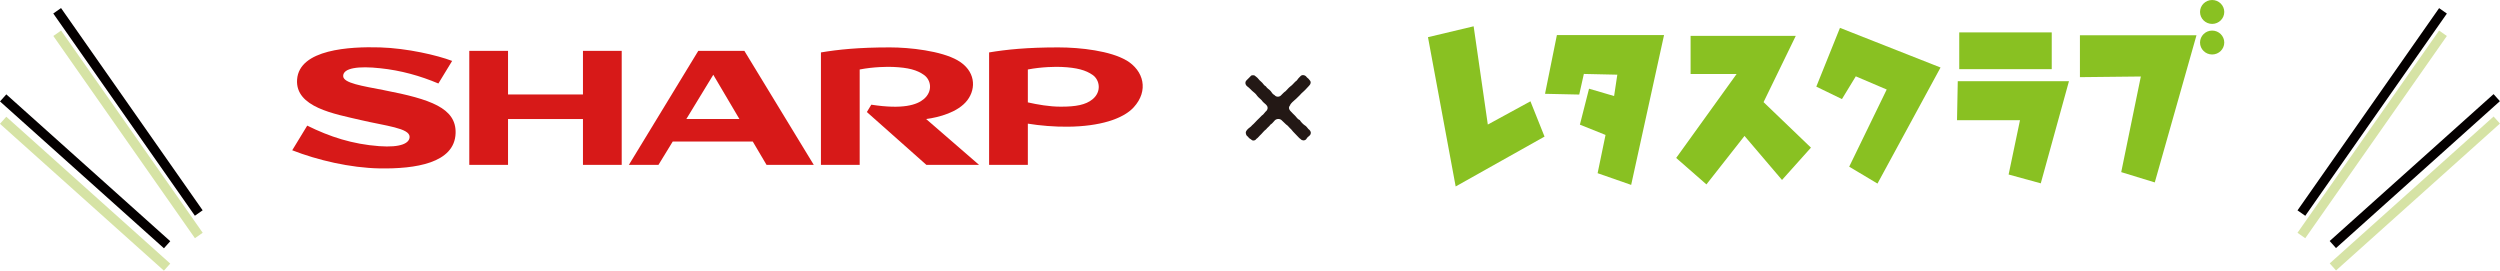 <?xml version="1.0" encoding="UTF-8"?><svg id="b" xmlns="http://www.w3.org/2000/svg" xmlns:xlink="http://www.w3.org/1999/xlink" viewBox="0 0 303.28 32.83"><defs><clipPath id="d"><rect x="173.23" width="96.6" height="22.62" style="fill:none;"/></clipPath></defs><g id="c"><polygon points="173.23 4.51 176.59 22.62 187.37 16.57 185.66 12.29 180.49 15.11 178.77 3.19 173.23 4.51" style="fill:#89c122;"/><polygon points="188.87 4.25 187.43 11.38 191.58 11.47 192.14 8.97 196.2 9.06 195.81 11.65 192.77 10.76 191.66 15.12 194.77 16.37 193.81 21.01 197.88 22.43 201.87 4.25 188.87 4.25" style="fill:#89c122;"/><polygon points="237.5 9.85 250.99 9.85 247.57 22.24 243.67 21.17 245.05 14.58 237.41 14.58 237.5 9.85" style="fill:#89c122;"/><rect x="237.68" y="3.93" width="11.22" height="4.46" style="fill:#89c122;"/><polygon points="252.32 4.28 252.32 9.36 259.71 9.28 257.33 20.88 261.4 22.13 266.46 4.28 252.32 4.28" style="fill:#89c122;"/><g style="clip-path:url(#d);"><path d="M268.36,2.9c.81,0,1.47-.65,1.47-1.45s-.66-1.45-1.47-1.45-1.47.65-1.47,1.45.66,1.45,1.47,1.45" style="fill:#89c122;"/><path d="M268.36,6.61c.81,0,1.47-.65,1.47-1.45s-.66-1.45-1.47-1.45-1.47.65-1.47,1.45.66,1.45,1.47,1.45" style="fill:#89c122;"/></g><polygon points="205.09 4.35 205.09 8.98 210.67 8.98 203.34 19.16 207.01 22.37 211.63 16.49 216.18 21.83 219.69 17.91 213.94 12.39 217.85 4.35 205.09 4.35" style="fill:#89c122;"/><polygon points="223.21 3.38 220.34 10.51 223.45 12.02 225.13 9.26 228.88 10.86 224.33 20.22 227.76 22.27 235.41 8.19 223.21 3.38" style="fill:#89c122;"/><path d="M70.72,11.46h-9.09v-5.29h-4.7v13.83h4.7v-5.56h9.09v5.56h4.7V6.17h-4.7v5.29Z" style="fill:#d71918;"/><path d="M84.71,6.17l-8.42,13.83h3.59l1.73-2.83h9.71l1.67,2.83h5.73l-8.42-13.83h-5.58ZM83.26,14.44l3.27-5.37,3.17,5.37h-6.44Z" style="fill:#d71918;"/><path d="M117.35,12.16c1.12-1.47.97-3.61-1.18-4.84-2-1.15-5.82-1.57-8.21-1.57-3.82,0-6.28.26-8.37.61v13.64h4.7v-11.57c1.69-.33,3.41-.34,4.05-.31,1.86.08,2.91.37,3.75.97.86.61,1.1,1.98-.02,2.93-.84.71-2.55,1.27-6.37.68l-.54.89,7.22,6.41h6.39l-6.42-5.56c1.54-.2,3.89-.82,5-2.28Z" style="fill:#d71918;"/><path d="M46.64,10.95c-2.71-.53-5.01-.86-5.01-1.73,0-.98,1.86-1.23,4.5-.94,2.5.26,4.85.92,7.05,1.85l1.67-2.74c-1.78-.68-5.44-1.54-8.76-1.64-3.64-.11-9.79.22-10.05,3.9-.24,3.37,4.56,4.17,7.7,4.91,3.07.72,5.95.98,5.95,2.04,0,.75-1.02,1.33-3.7,1.13-3.23-.24-5.98-1.13-8.72-2.49l-1.82,2.99c3.04,1.19,7.03,2.14,10.62,2.2,4.27.07,9.09-.62,9.2-4.28.09-3.05-3.07-4.12-8.64-5.2Z" style="fill:#d71918;"/><path d="M136.63,7.32c-1.91-1.13-5.49-1.57-8.24-1.57-3.82,0-6.31.26-8.4.61v13.64h4.7v-5c1.45.24,3.27.39,4.84.37,3.84-.03,6.7-.93,8-2.35,1.85-2.02,1.23-4.45-.9-5.71ZM132.53,12.05c-.81.66-2,.9-3.87.89-1.38,0-2.81-.26-3.97-.52v-3.99c1.69-.33,3.44-.34,4.08-.31,1.88.08,2.97.4,3.78.97.85.59,1.13,2.02-.02,2.96Z" style="fill:#d71918;"/><path d="M156.52,12.75c-.26.3-.13.53,0,.69.18.19.42.45.58.59.21.24.35.45.58.54.11.19.38.48.57.61.24.14.29.26.48.48.16.1.29.29.29.45-.02.18-.06.26-.19.37-.16.14-.26.21-.3.29-.03.11-.19.26-.37.26h-.05c-.29-.02-.3-.18-.48-.27-.18-.19-.32-.34-.48-.5-.21-.19-.37-.4-.53-.59-.18-.13-.38-.45-.59-.56-.19-.19-.42-.4-.59-.56-.29-.22-.69-.1-.83.1-.19.18-.24.32-.48.46-.18.26-.37.35-.54.58-.21.14-.46.46-.58.58-.22.19-.4.46-.61.59-.05.06-.11.19-.38.19-.14,0-.27-.18-.38-.22-.18-.1-.19-.22-.3-.29-.11-.06-.21-.24-.21-.46v-.05c.03-.1.06-.18.22-.35.22-.22.35-.24.56-.5.24-.19.37-.38.59-.59.21-.22.37-.34.58-.58.22-.11.32-.38.57-.58.22-.29.13-.56-.08-.75-.19-.18-.37-.29-.5-.5-.13-.16-.42-.35-.58-.58-.16-.24-.32-.35-.59-.58-.24-.21-.27-.3-.58-.53-.11-.08-.24-.24-.24-.43,0-.22.16-.34.24-.42.13-.14.24-.22.3-.3.13-.13.16-.21.32-.21h.14c.13,0,.16.08.32.19.21.14.34.4.59.59.24.18.3.43.58.57.13.24.46.4.59.58.18.27.24.35.46.48.18.22.51.26.75.06.21-.19.34-.38.59-.54.21-.21.37-.42.58-.58.19-.13.38-.35.59-.57.22-.11.32-.38.51-.54.14-.11.16-.24.4-.26h.03c.19,0,.35.11.42.21.08.13.21.16.32.32.1.14.19.19.19.35v.03c-.02.21-.1.26-.19.38-.24.24-.4.45-.58.61-.24.22-.48.43-.59.58-.19.16-.35.37-.56.53-.21.18-.43.37-.58.62Z" style="fill:#231815;"/><rect x="14.95" y="1.33" width="1.15" height="29.95" transform="translate(-6.54 11.85) rotate(-35)" style="fill:#d6e3a5;"/><rect x="9.75" y="10.15" width="1.15" height="26.7" transform="translate(-14.07 15.51) rotate(-48.15)" style="fill:#d6e3a5;"/><rect x="14.95" y="-1.4" width="1.15" height="29.95" transform="translate(-4.98 11.36) rotate(-35)" style="fill:#040000;"/><rect x="9.75" y="7.43" width="1.15" height="26.7" transform="translate(-12.04 14.61) rotate(-48.15)" style="fill:#040000;"/><rect x="272.79" y="15.72" width="29.95" height="1.15" transform="translate(109.37 242.68) rotate(-55)" style="fill:#d6e3a5;"/><rect x="279.61" y="22.92" width="26.7" height="1.15" transform="translate(59.11 201.51) rotate(-41.87)" style="fill:#d6e3a5;"/><rect x="272.79" y="13" width="29.95" height="1.15" transform="translate(111.6 241.52) rotate(-55)" style="fill:#040000;"/><rect x="279.61" y="20.2" width="26.7" height="1.15" transform="translate(60.92 200.82) rotate(-41.87)" style="fill:#040000;"/></g></svg>